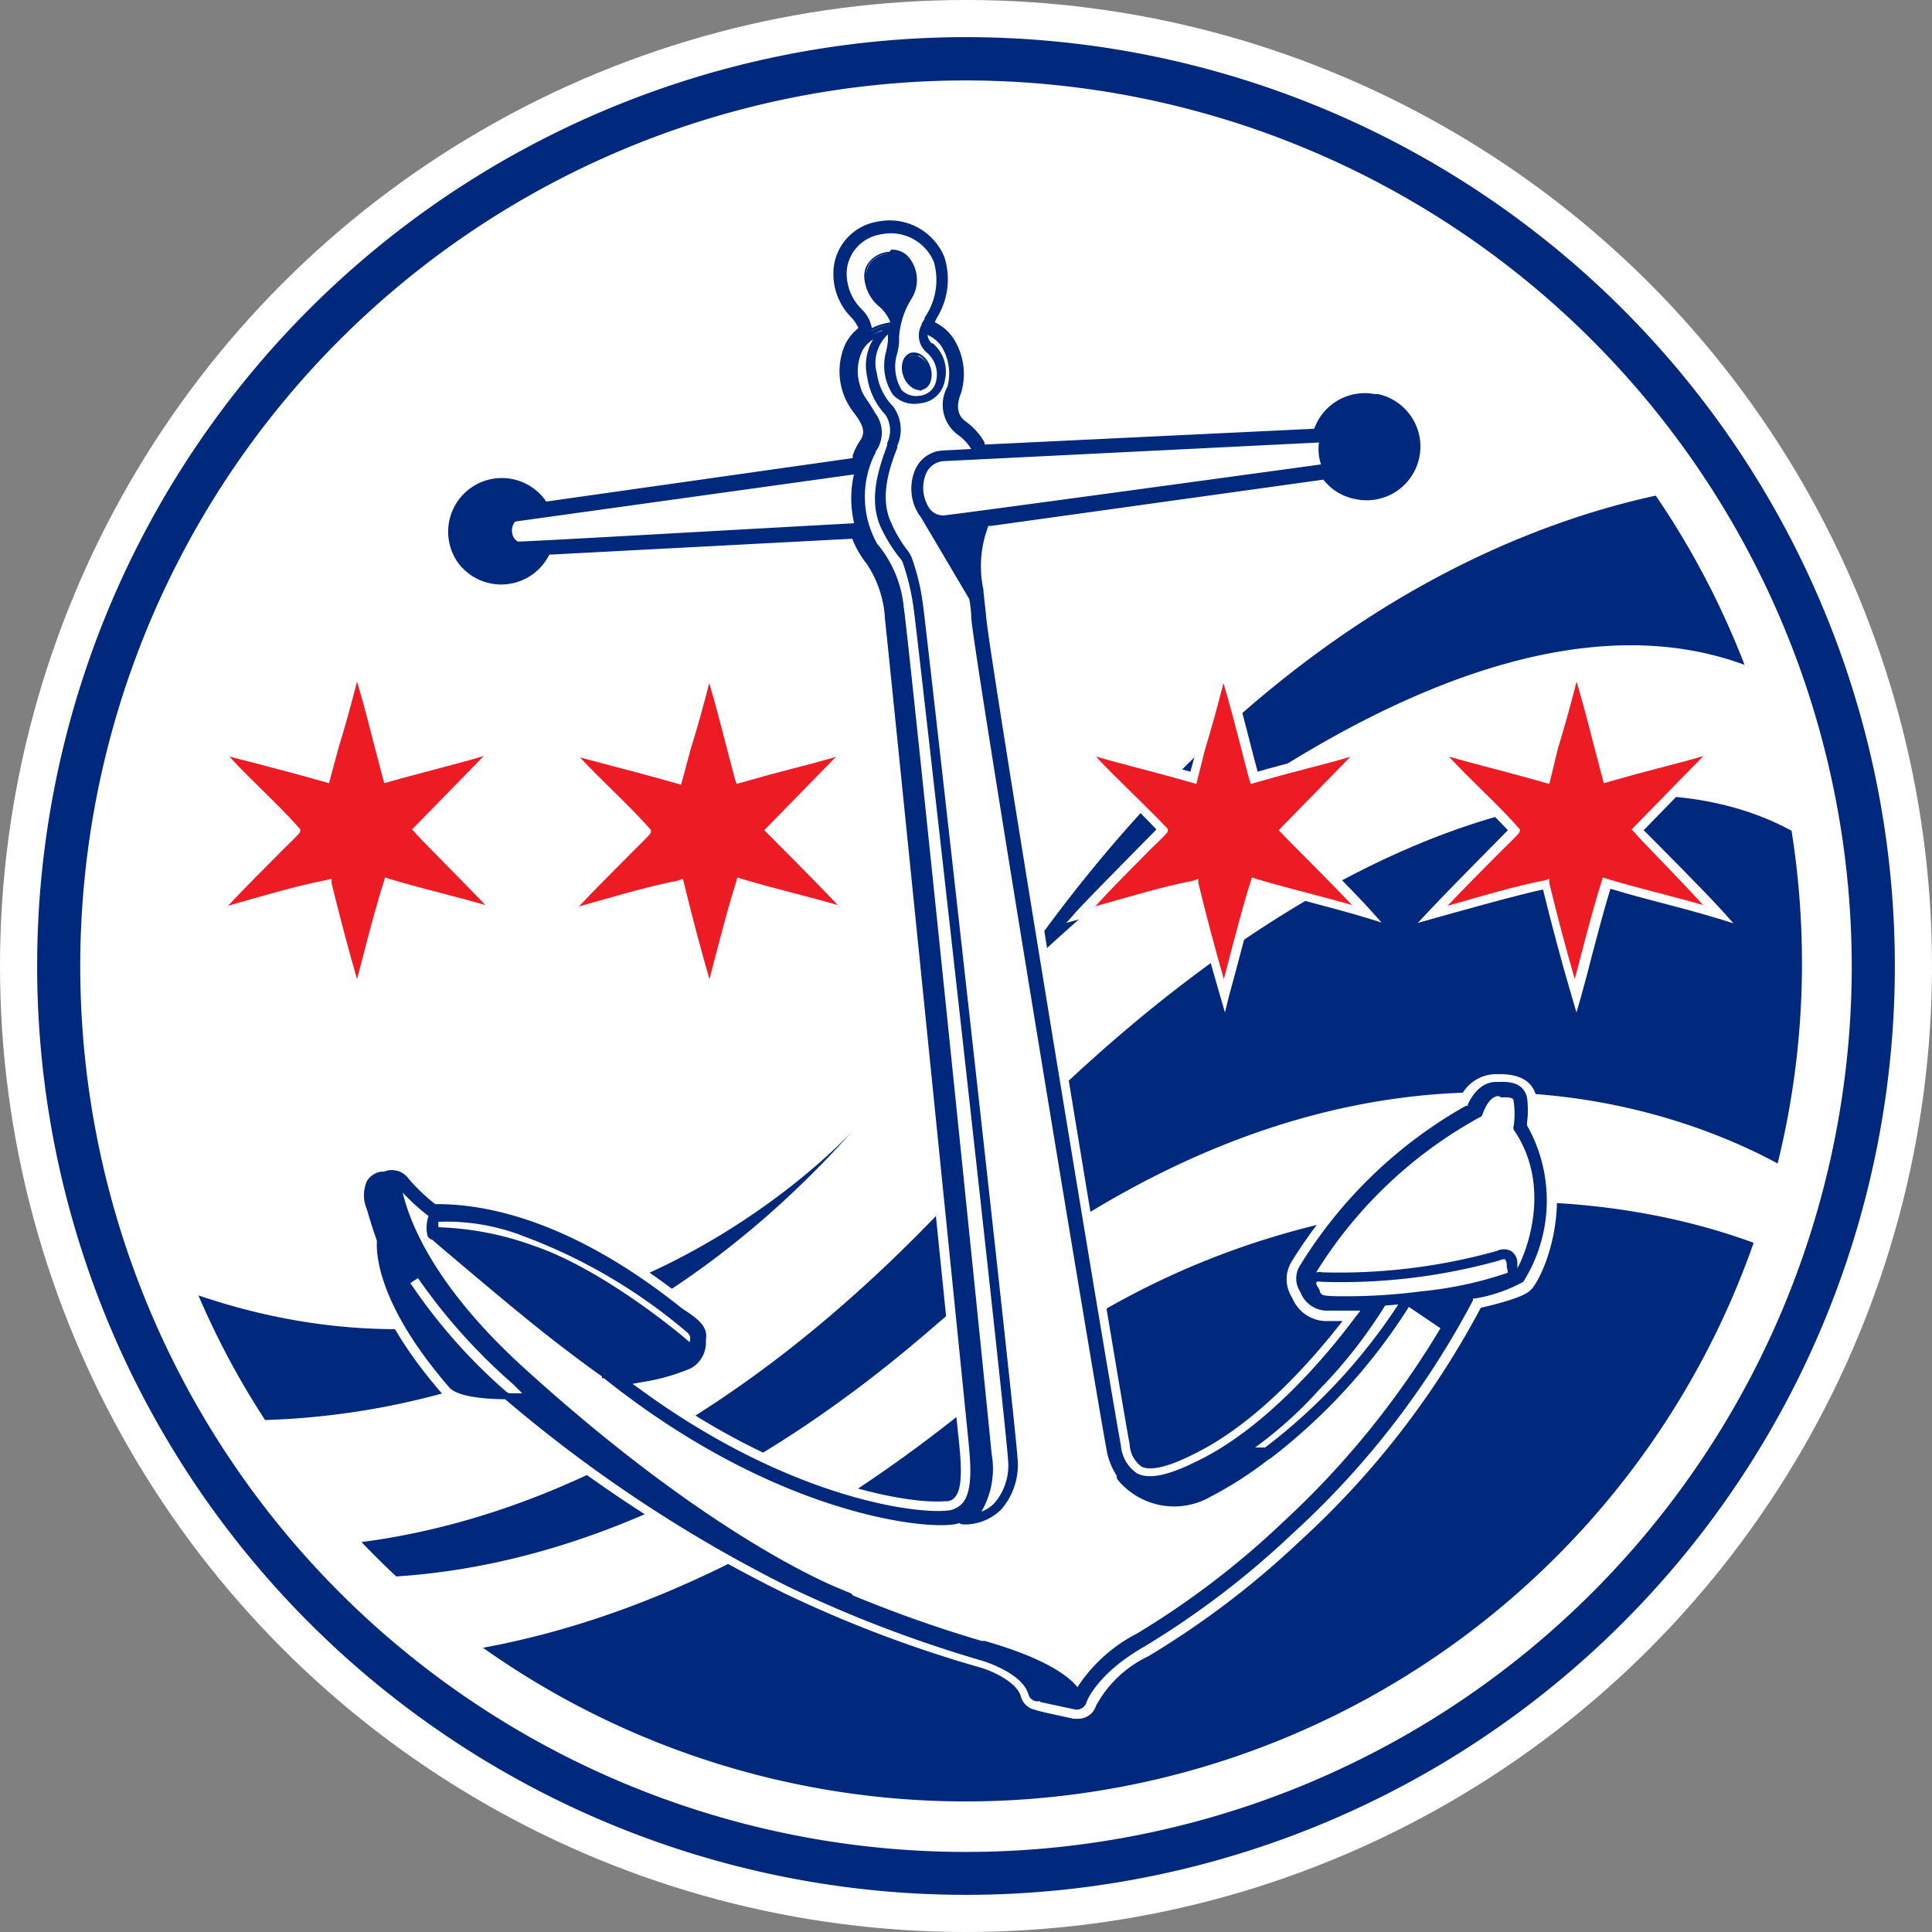 <?xml version="1.0"?>
<svg xmlns="http://www.w3.org/2000/svg" viewBox="0 0 104 104"><rect x="0" y="0" width="104" height="104" fill="#808080" stroke="none"/><defs><style>.cls-1,.cls-3{fill:#fff;}.cls-2{fill:#00287d;}.cls-3{stroke:#00287d;stroke-width:0.35px;}.cls-4{fill:#ed1c24;}</style></defs><title>CNMF-logo</title><g id="Layer_2" data-name="Layer 2"><g id="Layer_1-2" data-name="Layer 1"><circle class="cls-1" cx="52" cy="52" r="52"/><path class="cls-2" d="M53.28,74.82C43.19,83.25,33.88,87.25,26,88.7A44.95,44.95,0,0,0,94.4,66.9C83,62.71,66.2,64,53.28,74.82Z"/><path class="cls-2" d="M51.83,63.92c-12.48,13.57-24,18-32.37,19.09.6.63,1.23,1.25,1.87,1.85,7.62-.49,17.6-3.63,28.83-13.35,21.83-18.9,39.77-12,45.53-8.88A44.8,44.8,0,0,0,97,52a45.5,45.5,0,0,0-.56-7.28C87.59,39.89,70.65,43.47,51.83,63.92Z"/><path class="cls-2" d="M45.85,60.93l.1-.11Z"/><path class="cls-2" d="M45.85,60.93c-1.25,1.33-15.26,15.58-35.17,8.8a43.66,43.66,0,0,0,3.59,6.71C22.21,76.2,34.63,73.45,45.85,60.93Z"/><path class="cls-2" d="M53.91,53.4s23-23.9,40-17.61a44.71,44.71,0,0,0-4.78-9.11C80.4,28.58,66.46,34.64,53.91,53.4Z"/><path class="cls-2" d="M82.47,60.48a4.29,4.29,0,0,0,0-1.43c-.25-1.07-1.33-1-1.74-1h-.16a1.91,1.91,0,0,0-1.74,1.35,25.18,25.18,0,0,0-9,8.64,1.54,1.54,0,0,0,0,1.7,1.77,1.77,0,0,0,1.73,1.08h1.21c-1.46,2-4.6,5.72-8.2,7.54-.7.36-2.35,1.19-3.22.77a1.83,1.83,0,0,1-.77-1.38c-.64-3.43-7.07-42.38-7.25-44.55a11.51,11.51,0,0,0-.16-1.5,5.79,5.79,0,0,1,.16-3.06v-.15l17.75-2.41a3.14,3.14,0,1,0,.59-4.64,3.21,3.21,0,0,0-1.06,1.38l-17.4.86a3.87,3.87,0,0,0-1.08-1.2c-.13-.09-.53-.37-.18-1.24A3.8,3.8,0,0,0,51.48,18a3,3,0,0,0-.85-.78,4.22,4.22,0,0,0,.43-3.45,3.44,3.44,0,0,0-3.86-2,3.1,3.1,0,0,0-2.55,2.56,3.52,3.52,0,0,0,1,3,2.42,2.42,0,0,1,.27.36,2.94,2.94,0,0,0-.69.95,3.92,3.92,0,0,0,.51,3.77c.67.84.52,1,.34,1.3a4.15,4.15,0,0,0-.4.82L29.53,26.75a3.14,3.14,0,1,0-.78,4.43h0a3.3,3.3,0,0,0,1-1.07l16-.89a6,6,0,0,0,.72,1.22,5.42,5.42,0,0,1,1,2.91c.17,1.42,4.29,42.16,4.48,44.12.12,1.12.27,2.65-.23,3.26a1,1,0,0,1-.74.33c-1.77.17-8.36-.71-16.24-6.44a11.42,11.42,0,0,0,2.55-.79,1.82,1.82,0,0,0,1-1.56v-.13c.16-.9-.62-1.41-1.24-1.83L37,70.23l-.23-.18c-5.7-4.49-10.25-5.5-13.13-5.54a8.8,8.8,0,0,1-1.37-1.29,1.38,1.38,0,0,0-1.6-.5h-.14a1.32,1.32,0,0,0-.93.62,2.19,2.19,0,0,0-.05,1.72c.23.8.45,1.43.55,1.71-.05.85.13,3.64,4,8.07.58.66,2.4.72,3.09.71a76,76,0,0,0,15.21,10,66.2,66.2,0,0,0,10.52,4h0c.57.16,2.1.79,2.35,1.71a.78.78,0,0,0,.59.56l2.07.45a.78.78,0,0,0,.9-.53,6.32,6.32,0,0,1,3-2.82,46.7,46.7,0,0,0,8-6.1,46.28,46.28,0,0,0,9.8-12.66c2.2-.51,2.54-.81,2.66-.9A8.58,8.58,0,0,0,82.47,60.48Z"/><path class="cls-1" d="M58,92.52h-.21c-1.24-.27-1.81-.39-2.07-.48h0a1,1,0,0,1-.77-.73c-.2-.71-1.38-1.3-2.12-1.53h0a66.85,66.85,0,0,1-10.58-4A76.68,76.68,0,0,1,27,75.85h0c-.82,0-2.56-.09-3.18-.8-3.78-4.35-4.09-7.14-4-8.19-.09-.26-.31-.89-.54-1.68a2.43,2.43,0,0,1,.08-1.89,1.58,1.58,0,0,1,1.09-.74h.14a1.61,1.61,0,0,1,1.85.59,8.41,8.41,0,0,0,1.26,1.2c2.87,0,7.46,1.07,13.19,5.59l.24.2h.08c.66.44,1.54,1,1.35,2.08v.14a2,2,0,0,1-1.2,1.73,10.56,10.56,0,0,1-2.11.67c7.65,5.42,14,6.22,15.61,6.06a.6.6,0,0,0,.57-.25c.44-.53.28-2.06.18-3.07-.25-2.23-4.32-42.67-4.48-44.13a5.23,5.23,0,0,0-.91-2.78,5.58,5.58,0,0,1-.68-1.12l-15.7.87a3.54,3.54,0,0,1-3.53,1.54,3.31,3.31,0,0,1-2.17-1.41,3.38,3.38,0,0,1,3.39-5.24,3.31,3.31,0,0,1,2,1.23L45.43,24.2a4,4,0,0,1,.38-.74c.13-.19.22-.32-.33-1a4.16,4.16,0,0,1-.54-4,2.89,2.89,0,0,1,.59-.88l-.14-.17a3.79,3.79,0,0,1-1-3.19,3.35,3.35,0,0,1,2.74-2.76,3.71,3.71,0,0,1,4.14,2.21,4.25,4.25,0,0,1-.35,3.45,3,3,0,0,1,.74.72,4.1,4.1,0,0,1,.49,3.49c-.27.69,0,.87.1,1a3.91,3.91,0,0,1,1.07,1.15l17.11-.85a3.5,3.5,0,0,1,1.13-1.34,3.38,3.38,0,1,1,1.31,6.11,3.26,3.26,0,0,1-1.85-1L53.56,28.72a5.57,5.57,0,0,0-.15,3v.1c0,.41.11.87.15,1.39.18,2.12,6.6,41.07,7.25,44.54a1.57,1.57,0,0,0,.64,1.2c.76.37,2.39-.46,3-.77,3.3-1.67,6.21-5,7.82-7.07h-.71a2,2,0,0,1-2-1.25,1.82,1.82,0,0,1,0-2,25.51,25.51,0,0,1,9-8.67,2.13,2.13,0,0,1,2-1.37h.15c1.11,0,1.78.37,2,1.22a4.29,4.29,0,0,1,0,1.43c2.31,3.79.39,8.34-.34,9-.14.12-.5.43-2.66.93A46.45,46.45,0,0,1,69.93,83a47.19,47.19,0,0,1-8.12,6.16A6.23,6.23,0,0,0,59,91.82,1,1,0,0,1,58,92.52Zm-2-.9,1.86.4a.55.55,0,0,0,.62-.36c0-.07.59-1.57,3.08-3a46.42,46.42,0,0,0,8-6.09A45.88,45.88,0,0,0,79.29,70v-.1h.11A8.3,8.3,0,0,0,82,69a8.21,8.21,0,0,0,.2-8.42v-.15a5.08,5.08,0,0,0,0-1.35c-.19-.79-.9-.86-1.5-.84h-.17c-.29,0-1,.1-1.52,1.22v.07H78.9A24.72,24.72,0,0,0,70,68.09a1.3,1.3,0,0,0,0,1.46,1.53,1.53,0,0,0,1.52,1h1.71l-.3.39c-1.54,2.06-4.67,5.78-8.28,7.61-1.21.61-2.57,1.19-3.43.77a2,2,0,0,1-.88-1.5c-.65-3.47-7.08-42.47-7.25-44.58q-.08-.78-.15-1.38v-.11a6,6,0,0,1,.17-3.17l.09-.27h.15l17.88-2.49.09.1a2.86,2.86,0,0,0,1.66.95,2.89,2.89,0,1,0,1.18-5.66l-.18,0a2.89,2.89,0,0,0-3.18,1.73l-.06.14L53,23.93l0-.11a3.47,3.47,0,0,0-1-1.12q-.69-.48-.27-1.53a3.54,3.54,0,0,0-.44-3,2.45,2.45,0,0,0-.78-.72l-.19-.11.1-.21a3.94,3.94,0,0,0,.41-3.31,3.19,3.19,0,0,0-3.59-1.89,2.83,2.83,0,0,0-2.35,2.38,3.31,3.31,0,0,0,.93,2.77,1.73,1.73,0,0,1,.3.41l.09.16-.14.13a2.44,2.44,0,0,0-.62.87,3.6,3.6,0,0,0,.47,3.51c.66.84.64,1.18.36,1.59a3.13,3.13,0,0,0-.38.78v.13L29.4,27l-.08-.12a2.89,2.89,0,0,0-4.68,3.39,2.89,2.89,0,0,0,4.87-.3l.07-.12h.13L45.88,29l.06.16a5.34,5.34,0,0,0,.7,1.17,5.87,5.87,0,0,1,1,3c.16,1.43,4.26,41.9,4.48,44.12.12,1.23.27,2.75-.29,3.44a1.23,1.23,0,0,1-.91.43c-1.72.16-8.42-.68-16.4-6.49l-.47-.34.57-.1a10.86,10.86,0,0,0,2.56-.73A1.58,1.58,0,0,0,38,72.25v-.14c.12-.68-.39-1.08-1.12-1.57l-.13-.08-.24-.19c-5.63-4.45-10.14-5.45-12.93-5.45h-.15a9.94,9.94,0,0,1-1.41-1.34,1.12,1.12,0,0,0-1.35-.41h-.16a1.1,1.1,0,0,0-.76.51,1.91,1.91,0,0,0,0,1.52c.24.84.47,1.49.54,1.7h0v0c-.05.74.09,3.49,3.9,7.89.42.48,1.84.62,2.91.63h.09l.07.06a75.53,75.53,0,0,0,15.11,10,68.49,68.49,0,0,0,10.44,4h0S55,90,55.36,91.2a.52.52,0,0,0,.4.38H56Z"/><path class="cls-2" d="M81.77,60.63a4.9,4.9,0,0,0,0-1.43c-.13-.53-.67-.52-1.06-.51h-.19c-.28,0-.83.14-1.22,1.17-.45.21-4.94,2.41-9,8.52a.87.87,0,0,0,0,1,1.08,1.08,0,0,0,1.12.74H74c-.67,1-4.55,6.45-9.19,8.8-.87.44-2.65,1.35-3.82.77a2.38,2.38,0,0,1-1.14-1.85c-.65-3.44-7.08-42.45-7.26-44.63a12.25,12.25,0,0,0-.16-1.47,6.54,6.54,0,0,1,.19-3.37c.07-.18.13-.36.18-.53L71.4,25.37v.06a2.52,2.52,0,1,0,2.77-3.8l-.29-.05A2.43,2.43,0,0,0,72,22a2.35,2.35,0,0,0-1,1.46c-3.42.17-13.68.67-18.29.91A3.26,3.26,0,0,0,51.67,23a1.62,1.62,0,0,1-.43-2,3.16,3.16,0,0,0-.38-2.61,2.31,2.31,0,0,0-1.22-.86h0l.19-.39A3.8,3.8,0,0,0,50.4,14a2.76,2.76,0,0,0-3.11-1.61,2.4,2.4,0,0,0-2,2,2.87,2.87,0,0,0,.86,2.45,1.51,1.51,0,0,1,.49,1.07,2.18,2.18,0,0,0-.8.95,3.22,3.22,0,0,0,.41,3.07c.91,1.14.69,1.65.37,2.11a4.44,4.44,0,0,0-.45,1.05l-17,2.41a2.46,2.46,0,0,0-4.36,2.28,1.59,1.59,0,0,0,.13.22,2.49,2.49,0,0,0,1.58,1,2.43,2.43,0,0,0,1.85-.4,2.54,2.54,0,0,0,.91-1.16l16.88-.94A5,5,0,0,0,47,30a6.22,6.22,0,0,1,1.09,3.25c.17,1.41,4.29,42.16,4.48,44.13.13,1.3.3,2.92-.38,3.75a1.67,1.67,0,0,1-1.2.57c-2,.19-9.45-.82-18.08-7.62A11.25,11.25,0,0,0,37,73.22a1.23,1.23,0,0,0,.6-1V72c.08-.46-.4-.78-1-1.15l-.07-.05-.28-.21c-5.69-4.49-10.17-5.41-12.91-5.38a10.79,10.79,0,0,1-1.67-1.57.74.74,0,0,0-.91-.25h-.16a.75.75,0,0,0-.5.31,1.51,1.51,0,0,0,0,1.18c.28,1,.54,1.7.59,1.82-.05.31-.29,3,3.79,7.71.35.4,2,.51,2.83.48a76,76,0,0,0,15.25,10A66.19,66.19,0,0,0,53,88.9s2.4.67,2.81,2.18a.08.08,0,0,0,.08.07L58,91.6a.11.11,0,0,0,.12-.07s.55-1.71,3.32-3.21a46,46,0,0,0,7.94-6,45.71,45.71,0,0,0,9.81-12.76,11.71,11.71,0,0,0,2.66-.82C82.17,68.37,84.13,64.11,81.77,60.63ZM48.14,17.38a2.17,2.17,0,0,0-.74-1.11,2,2,0,0,1-.67-1.34,1,1,0,0,1,.2-.75,1.31,1.31,0,0,1,.91-.43,1,1,0,0,1,.72.22,1.63,1.63,0,0,1,.2,2A10.4,10.4,0,0,0,48.14,17.38Z"/><path class="cls-3" d="M27.65,27.91a.9.9,0,0,0-.25.81.76.76,0,0,0,.45.61c.63,0,12.45-.68,18.35-1a5.66,5.66,0,0,1,0-3Z"/><path class="cls-1" d="M25.64,73a30.56,30.56,0,0,1-3.42-4.11,29.61,29.61,0,0,0,5.18,5.83h.08A22.85,22.85,0,0,1,25.64,73Z"/><path class="cls-1" d="M28.11,75H27.4l-.13-.07h0a29.78,29.78,0,0,1-5.18-5.86l.41-.27a30.44,30.44,0,0,0,3.31,4h0c.5.52,1.1,1.09,1.82,1.72Z"/><path class="cls-3" d="M76.64,69.82l-.82.1h0a14.91,14.91,0,0,0,1.66-.26Z"/><path class="cls-1" d="M71.17,68.68a31,31,0,0,0,9.44-1.16.66.66,0,0,1,.61,0,.67.67,0,0,1,.26.51v.12a.75.75,0,0,1,0,.55.91.91,0,0,0,.22-.11c.22-.19,2.36-4.33-.06-7.85a.11.11,0,0,1,0-.08,4.33,4.33,0,0,0,0-1.39c-.08-.34-.39-.36-.86-.35h-.19c-.41,0-.79.39-1,1.09h0s-4.74,2.11-8.91,8.46a.61.61,0,0,0-.1.49.17.17,0,0,1,0-.1Q70.69,68.67,71.17,68.68Z"/><path class="cls-2" d="M70.4,69a.78.78,0,0,1,.12-.63c3.94-6,8.42-8.25,9-8.51.28-.74.71-1.16,1.19-1.16h.19c.44,0,.92,0,1,.48a4.35,4.35,0,0,1,0,1.44c2.49,3.65.25,7.85,0,8.05a.76.76,0,0,1-.26.15l-.46.18.24-.43a.72.72,0,0,0,0-.41v-.14c0-.13,0-.33-.17-.4a.58.58,0,0,0-.45,0,31.4,31.4,0,0,1-9.64,1.17c-.23,0-.4,0-.44.11s0,0,0,.06Zm10.27-10c-.33,0-.65.36-.87,1a.22.22,0,0,1-.16.15,23.85,23.85,0,0,0-8.79,8.34,1.09,1.09,0,0,1,.36,0h0a31.46,31.46,0,0,0,9.36-1.15.87.87,0,0,1,.77,0,.78.78,0,0,1,.34.64v.29c.46-.82,1.91-4.4-.2-7.46a.31.31,0,0,1,0-.19,4.62,4.62,0,0,0,0-1.34c0-.18-.16-.22-.68-.21Z"/><path class="cls-1" d="M52.92,78.26v0Z"/><path class="cls-2" d="M52.76,78.4h0a.09.09,0,0,0,0-.07v-.06h.35v.15Z"/><path class="cls-1" d="M52.94,78.5V79A4.86,4.86,0,0,0,52.94,78.5Z"/><path class="cls-2" d="M52.78,79v-.53h.35a5.23,5.23,0,0,1,0,.56h-.35Z"/><path class="cls-1" d="M36.94,72.66l-.54-.47c.21.18.32.29.33.3l.12.11c.16.14.29.25.27.39h0a.58.58,0,0,0,.18-.17C37.19,72.87,37.09,72.82,36.94,72.66Z"/><path class="cls-2" d="M36.84,73.38l.11-.46-.21-.19-.14-.12s-.11-.11-.32-.29l.23-.26c.26.21.45.37.55.47a.66.66,0,0,0,.21.15h.41l-.25.32a.69.69,0,0,1-.24.21Z"/><path class="cls-1" d="M52.34,32.08l-2.52-4.26m0-.05a1.07,1.07,0,0,1-.14-.16,2.33,2.33,0,0,1-.18-2.23,1.45,1.45,0,0,1,1.28-.86l1.9-.11a3,3,0,0,0-1-1.18A1.77,1.77,0,0,1,51.19,21a3,3,0,0,0-.36-2.43,2.07,2.07,0,0,0-1.14-.78,1,1,0,0,0,.28,1h0a1.78,1.78,0,0,1,.64,1.76,1.22,1.22,0,0,1-1.13,1,1.33,1.33,0,0,1-1.24-.38,2.65,2.65,0,0,1-.33-2.07,3.6,3.6,0,0,0,.13-.73v-.24h0a3.47,3.47,0,0,1,.06-.45h-.22a.06.06,0,0,1,0,.06,2.3,2.3,0,0,0-.9,2.5,3.42,3.42,0,0,0,.8,1.77.84.84,0,0,1,.15.18A2,2,0,0,1,48.05,24v.11c-.34.88-1.06,2.7-.33,4.21a6.87,6.87,0,0,0,.87,1.54,1.42,1.42,0,0,1,.21.33,12.47,12.47,0,0,1,.6,2.57c.08.52,1.28,11.08,2.56,22.59.57,5.15,2.45,22,2.52,23.24a3.44,3.44,0,0,1-.8,2.61,2.49,2.49,0,0,1-1.9.73.08.08,0,0,1-.08-.08h0a2.14,2.14,0,0,1-.65.16c-2,.19-9.68-.83-18.46-7.84a.09.09,0,0,1,0-.07h0s-1.61-1.13-3.5-2.65-5.64-4.81-5.69-4.84a0,0,0,0,1,0-.07h-.08a.08.08,0,0,1-.09-.06c0-.08-.12-.76.16-1h0a10,10,0,0,1-1.76-1.62.49.49,0,0,0-.34-.22h0c.12,1.08,1,5,6.59,10.14C36.82,81.87,43.18,85,45.06,85.82l.59.23a.07.07,0,0,1,0,.09h0a66.43,66.43,0,0,0,7.14,2.52h0a.06.06,0,0,1,.08,0c4.34,1.24,5,2.49,5.13,2.75a7.24,7.24,0,0,1,3.31-3.16,45.77,45.77,0,0,0,7.91-6A46.66,46.66,0,0,0,77.86,71.6h0l-2.07-1.41a31.09,31.09,0,0,1-7.57,8.23h0a18.58,18.58,0,0,1-3.12,2,3.69,3.69,0,0,1-4.7-.93h0a.07.07,0,0,1,0-.1h0a3.37,3.37,0,0,1-.6-1.45c-.64-3.44-7.08-42.47-7.26-44.65a9.78,9.78,0,0,0-.12-1.18.08.08,0,0,1-.08,0Z"/><path class="cls-2" d="M58,92l-.22-.56c0-.13-.62-1.32-4.71-2.53v.07l-.34-.12a69.92,69.92,0,0,1-7.16-2.53v-.23h-.18a.21.21,0,0,0,.1.14L44.93,86c-1.77-.75-8.21-3.84-17.25-12.11C22,68.66,21.14,64.66,21,63.55h.21l.05-.25a.7.7,0,0,1,.5.33,10.46,10.46,0,0,0,1.65,1.54h.14v.45H23.5a1.3,1.3,0,0,0,0,.73.15.15,0,0,0-.06-.09v.2h.22a.14.14,0,0,0-.06-.11h0l.31.26c.94.81,3.79,3.25,5.35,4.51,1.7,1.43,3.14,2.45,3.41,2.7h0l.12.16c8.73,6.84,16.3,7.84,18.27,7.7a2.34,2.34,0,0,0,.58-.14l.64-.27-.21.37A2.2,2.2,0,0,0,53.52,81a3.21,3.21,0,0,0,.72-2.42c-.07-1.25-2-18.91-2.51-23.22-1.26-11.29-2.48-22.06-2.56-22.58a11.93,11.93,0,0,0-.6-2.51,1.4,1.4,0,0,0-.16-.26,7.44,7.44,0,0,1-.93-1.59c-.77-1.62,0-3.5.32-4.41l.05-.11a1.69,1.69,0,0,0-.09-1.59l-.12-.14a3.69,3.69,0,0,1-.87-1.9,2.56,2.56,0,0,1,.94-2.71v-.11h.74l-.07.34a2.7,2.7,0,0,0-.06.41v.26a2.89,2.89,0,0,1-.13.77,2.42,2.42,0,0,0,.27,1.84,1.12,1.12,0,0,0,1,.31,1,1,0,0,0,.94-.94,1.72,1.72,0,0,0-.26-1.27l-.3-.26a1.16,1.16,0,0,1-.35-1.24l.07-.24.24.07a2.41,2.41,0,0,1,1.26.88A3.16,3.16,0,0,1,51.4,21a1.54,1.54,0,0,0,.41,2,3.38,3.38,0,0,1,1,1.28l.16.33H52.6l-1.89.1a1.23,1.23,0,0,0-1.08.73,2.1,2.1,0,0,0,.16,2l.12.14.09.09v.07l2.48,4.06h.15l0,.4c0,.33.07.68.1,1.07C53,35.53,59.4,74.5,60,77.91a3.27,3.27,0,0,0,.55,1.35l.14.18-.06.06a3.48,3.48,0,0,0,4.26.62,18.25,18.25,0,0,0,3.08-2l.08-.06h0a31.13,31.13,0,0,0,7.44-8.12l.13-.21,2.24,1.51h.36l-.21.36A47.12,47.12,0,0,1,69.4,82.33a45.43,45.43,0,0,1-8,6,7,7,0,0,0-3.21,3Zm-5.17-3.67H53c3.3.94,4.55,1.92,5,2.49a8.42,8.42,0,0,1,3.21-2.89,45.4,45.4,0,0,0,7.86-6A46.83,46.83,0,0,0,77.54,71.5l-1.7-1.15A31.57,31.57,0,0,1,68.4,78.5l-.11.06a20.32,20.32,0,0,1-3.11,2,3.93,3.93,0,0,1-5-.89.34.34,0,0,1-.07-.24A3.67,3.67,0,0,1,59.56,78c-.64-3.41-7.08-42.43-7.27-44.67a6.89,6.89,0,0,0-.1-1v-.06h0l-2.63-4.45h0l-.08-.1a2.59,2.59,0,0,1-.2-2.47,1.71,1.71,0,0,1,1.49-1l1.51-.08a2.58,2.58,0,0,0-.71-.76A2,2,0,0,1,51,20.82a2.77,2.77,0,0,0-.33-2.19,1.81,1.81,0,0,0-.74-.6.77.77,0,0,0,.22.45h.06a2,2,0,0,1,.65,2,1.47,1.47,0,0,1-1.34,1.23,1.57,1.57,0,0,1-1.45-.46A2.81,2.81,0,0,1,47.68,19a4.16,4.16,0,0,0,.12-.69V18h0a2.08,2.08,0,0,0-.6,2.09,3.19,3.19,0,0,0,.79,1.7.87.87,0,0,1,.17.21,2.12,2.12,0,0,1,.14,2v.11c-.33.84-1,2.59-.34,4a7.06,7.06,0,0,0,.86,1.48,1.87,1.87,0,0,1,.24.38,11.86,11.86,0,0,1,.63,2.63c.08.54,1.3,11.31,2.56,22.61.48,4.31,2.45,22,2.52,23.25a3.65,3.65,0,0,1-.86,2.78,2.79,2.79,0,0,1-2.08.82.44.44,0,0,1-.19-.07,2.1,2.1,0,0,1-.5.09c-2,.19-9.79-.83-18.63-7.89H32.4v-.1c-.39-.27-1.8-1.29-3.44-2.6s-4.46-3.7-5.4-4.5l-.3-.26h0a.31.31,0,0,1-.13-.06.3.3,0,0,1-.13-.21,1.89,1.89,0,0,1,.07-1,11.06,11.06,0,0,1-1.39-1.26c.37,1.59,1.69,5,6.39,9.31,9,8.21,15.36,11.28,17.11,12l.58.24a.32.32,0,0,1,.15.13,68.94,68.94,0,0,0,6.86,2.43Z"/><path class="cls-1" d="M71.15,23.68l-20.35,1a1.25,1.25,0,0,0-1.12.75,2.12,2.12,0,0,0,.17,2,1.06,1.06,0,0,0,1,.49c.82,0,16.26-2.1,20.55-2.74A2.37,2.37,0,0,1,71.15,23.68Z"/><path class="cls-2" d="M50.73,28.14a1.23,1.23,0,0,1-1-.57,2.35,2.35,0,0,1-.18-2.2,1.48,1.48,0,0,1,1.27-.85c1.65-.1,15.25-.77,20.35-1h.23v.22a2.24,2.24,0,0,0,.24,1.39l.12.22-.53.07c-4.82.66-19.47,2.66-20.28,2.74ZM71,23.82l-20.14,1a1.11,1.11,0,0,0-1,.65A2,2,0,0,0,50,27.32a.9.9,0,0,0,.85.42c.8-.08,15.45-2.08,20.26-2.74h0A2.62,2.62,0,0,1,71,23.82Z"/><path class="cls-1" d="M46.88,17.82a3.3,3.3,0,0,1,1.18-.36,2.18,2.18,0,0,0-.69-1A2.18,2.18,0,0,1,46.63,15a1.27,1.27,0,0,1,.25-.88,1.53,1.53,0,0,1,1-.48,1.22,1.22,0,0,1,.84.26A1.83,1.83,0,0,1,49,16.16a4.51,4.51,0,0,0-.72,2h0v.25a3.8,3.8,0,0,1-.13.75A2.45,2.45,0,0,0,48.4,21a1.16,1.16,0,0,0,1.09.32,1.06,1.06,0,0,0,1-.9,1.6,1.6,0,0,0-.57-1.61h0a1.12,1.12,0,0,1-.25-1.4l.2-.38a3.62,3.62,0,0,0,.5-3,2.61,2.61,0,0,0-3-1.51,2.27,2.27,0,0,0-1.88,1.92,2.7,2.7,0,0,0,.88,2.27A1.7,1.7,0,0,1,46.88,17.82Zm2.63,1.39a1.12,1.12,0,0,1,.52.63,1.13,1.13,0,0,1,0,.81.53.53,0,0,1-.33.31.56.56,0,0,1-.44-.05,1.05,1.05,0,0,1-.52-.63,1.13,1.13,0,0,1,0-.81.55.55,0,0,1,.72-.28Z"/><path class="cls-2" d="M49.25,21.44a1.14,1.14,0,0,1-.92-.38,2.47,2.47,0,0,1-.3-2,4.57,4.57,0,0,0,.12-.74.38.38,0,0,0,0-.15v-.12a4.64,4.64,0,0,1,.72-2,1.71,1.71,0,0,0-.21-2.15,1.11,1.11,0,0,0-.78-.25,1.42,1.42,0,0,0-1,.46,1,1,0,0,0-.23.81,2.06,2.06,0,0,0,.7,1.4,2.22,2.22,0,0,1,.72,1.06v.1H48a3,3,0,0,0-1.14.35l-.12.06v-.07a1.6,1.6,0,0,0-.5-1,2.83,2.83,0,0,1-.83-2.34,2.36,2.36,0,0,1,2-2,2.68,2.68,0,0,1,3,1.56,3.66,3.66,0,0,1-.5,3.08v.08l-.16.31a1,1,0,0,0,.3,1.31h0a1.67,1.67,0,0,1,.6,1.68,1.16,1.16,0,0,1-1.06,1Zm-1.28-8a1.21,1.21,0,0,1,.84.29,1.9,1.9,0,0,1,.25,2.36,4.52,4.52,0,0,0-.66,2v.27a3.27,3.27,0,0,1-.13.76A2.42,2.42,0,0,0,48.54,21a1.12,1.12,0,0,0,1,.3,1,1,0,0,0,.86-.83,1.53,1.53,0,0,0-.51-1.49h0a1.2,1.2,0,0,1-.28-1.5c0-.1.11-.2.16-.31v-.07a3.55,3.55,0,0,0,.5-3,2.51,2.51,0,0,0-2.87-1.48,2.17,2.17,0,0,0-1.81,1.85,2.68,2.68,0,0,0,.81,2.19,1.85,1.85,0,0,1,.53,1,3.52,3.52,0,0,1,1-.31,2.1,2.1,0,0,0-.63-.87A2.25,2.25,0,0,1,46.53,15a1.21,1.21,0,0,1,.28-.93,1.55,1.55,0,0,1,1.08-.52ZM49.51,21a.72.72,0,0,1-.32-.08,1.18,1.18,0,0,1-.56-.68,1.21,1.21,0,0,1,0-.88A.72.72,0,0,1,49,19a.7.7,0,0,1,.51.05h0a1.18,1.18,0,0,1,.56.68,1.21,1.21,0,0,1,0,.88.69.69,0,0,1-.38.35.64.64,0,0,1-.19.08Zm-.27-1.84H49.1a.45.45,0,0,0-.28.26,1,1,0,0,0,0,.74,1,1,0,0,0,.46.58.5.5,0,0,0,.38,0,.53.53,0,0,0,.29-.26,1,1,0,0,0,0-.74,1,1,0,0,0-.46-.58h0a.53.53,0,0,0-.25.05Z"/><path class="cls-1" d="M46.24,18.75a2.71,2.71,0,0,0-.18,2.07,2.23,2.23,0,0,0,.38.81c.11.16.27.39.48.76a1.58,1.58,0,0,1,0,1.89c0,.09-.1.18-.14.27A5.42,5.42,0,0,0,47,29.4a6,6,0,0,1,1.42,3.34c.26,1.62,4.49,43,4.73,45.56.2,2.22-.48,3.08-.92,3.4A2.27,2.27,0,0,0,53.6,81a3.29,3.29,0,0,0,.75-2.48c-.15-2.43-5-45.56-5.07-45.82a12.86,12.86,0,0,0-.61-2.52,1.75,1.75,0,0,0-.18-.29,7.22,7.22,0,0,1-.91-1.57c-.76-1.58,0-3.44.32-4.34l.05-.11a1.7,1.7,0,0,0-.1-1.66,1,1,0,0,0-.13-.16,3.46,3.46,0,0,1-.84-1.85,2.49,2.49,0,0,1,.63-2.42A2.24,2.24,0,0,0,46.24,18.75Z"/><path class="cls-2" d="M51.54,82l.53-.39c.41-.29,1-1.1.85-3.25-.23-2.57-4.46-43.91-4.72-45.49a5.89,5.89,0,0,0-1.39-3.29,5.64,5.64,0,0,1-.22-5l.12-.22v0a1.41,1.41,0,0,0,0-1.72c-.21-.36-.36-.59-.47-.76a2.14,2.14,0,0,1-.41-.86,2.85,2.85,0,0,1,.2-2.18h0a2.38,2.38,0,0,1,1.37-1l.69-.23-.52.52A2.36,2.36,0,0,0,47,20.29a3.45,3.45,0,0,0,.8,1.77c0,.06.11.12.15.18A1.93,1.93,0,0,1,48,24.06v.11c-.35.89-1.06,2.7-.34,4.21a7.44,7.44,0,0,0,.91,1.44,1.2,1.2,0,0,1,.21.34,12.53,12.53,0,0,1,.6,2.56c0,.25,4.92,43.34,5.08,45.83a3.45,3.45,0,0,1-.81,2.61,2.36,2.36,0,0,1-1.49.71ZM47,18.27a1.8,1.8,0,0,0-.55.55h0a2.54,2.54,0,0,0-.16,1.91,2,2,0,0,0,.34.74c.13.19.28.42.5.79a1.74,1.74,0,0,1,0,2.06v.06a2.12,2.12,0,0,0-.11.21,5.19,5.19,0,0,0,.19,4.67,6.23,6.23,0,0,1,1.44,3.43c.26,1.64,4.49,43,4.73,45.57a4.57,4.57,0,0,1-.55,3.11,1.83,1.83,0,0,0,.72-.48,3.11,3.11,0,0,0,.71-2.34c-.14-2.32-5-45.51-5.08-45.8a12.27,12.27,0,0,0-.59-2.48.7.7,0,0,0-.15-.23,8.21,8.21,0,0,1-1-1.6c-.79-1.64,0-3.56.32-4.48v-.12a1.55,1.55,0,0,0-.08-1.49l-.12-.14a3.72,3.72,0,0,1-.88-1.93A2.73,2.73,0,0,1,47,18.27Z"/><path class="cls-1" d="M37.06,72.53c.15.14.19.14.21.14a1.06,1.06,0,0,0,.12-.34h0a.71.71,0,0,0-.34-.84,29.41,29.41,0,0,0-8.7-5.1,11.16,11.16,0,0,0-4.88-.8c-.15.16-.13.56-.11.77a14,14,0,0,1,5.34,1C32.23,68.52,36.4,71.92,37.06,72.53Z"/><path class="cls-2" d="M37.33,72.92h-.06c-.12,0-.22-.06-.38-.21-.68-.62-4.82-4-8.26-5.14a13.79,13.79,0,0,0-5.24-1h-.23v-.23a1.31,1.31,0,0,1,.17-1l.06-.06h.09a11.24,11.24,0,0,1,5,.81,29.33,29.33,0,0,1,8.77,5.14.92.92,0,0,1,.42,1.09c-.08.33-.13.46-.25.53ZM23.76,66.07a16.41,16.41,0,0,1,5,1c3.4,1.15,7.38,4.31,8.36,5.18h0c.09-.32,0-.43-.24-.62a29.29,29.29,0,0,0-8.63-5.06,11.38,11.38,0,0,0-4.65-.8,1.31,1.31,0,0,0,0,.28Z"/><path class="cls-1" d="M70.93,69.55c.13.25.17.31.82.36a30.47,30.47,0,0,0,4.87-.27,20.24,20.24,0,0,0,4.68-1c.12-.08.08-.31,0-.5V68c0-.13,0-.32-.17-.4a.53.53,0,0,0-.46,0,31.53,31.53,0,0,1-9.51,1.21c-.24,0-.4,0-.45.12s0,.19.09.35A2.1,2.1,0,0,1,70.93,69.55Z"/><path class="cls-2" d="M72.4,70.1h-.68c-.69,0-.79-.12-1-.45h0a.51.51,0,0,0-.09-.16c-.06-.09-.22-.34-.1-.54s.4-.2.6-.21a31.1,31.1,0,0,0,9.45-1.16.72.72,0,0,1,.61,0,.66.66,0,0,1,.26.52v.12c0,.2.12.54-.12.69a19.33,19.33,0,0,1-4.75,1A34.31,34.31,0,0,1,72.4,70.1Zm-1.55-1a.89.89,0,0,0,.08.17,1.18,1.18,0,0,1,.11.19v.05c.1.2.12.23.67.26a31.22,31.22,0,0,0,4.83-.26,20.35,20.35,0,0,0,4.63-1,1.59,1.59,0,0,0-.06-.3v-.14a.66.66,0,0,0-.09-.28.52.52,0,0,0-.3.06A31.77,31.77,0,0,1,71.12,69a.54.54,0,0,0-.25,0Z"/><path class="cls-1" d="M75.6,70.06l-1.14.1a26.47,26.47,0,0,1-3.6,4.56,21.22,21.22,0,0,1-3.58,3.18l-.21.14,1.08.12A31.42,31.42,0,0,0,75.6,70.06Z"/><path class="cls-2" d="M68.2,78.34l-1.61-.17.44-.31.15-.1a21.42,21.42,0,0,0,3.56-3.16,26.09,26.09,0,0,0,3.57-4.53V70l1.62-.17-.18.3a31.56,31.56,0,0,1-7.49,8.14Zm-.64-.42.54,0a30.9,30.9,0,0,0,7.17-7.7l-.71.06A26.19,26.19,0,0,1,71,74.82,22,22,0,0,1,67.56,77.92Z"/><path class="cls-2" d="M52,102a50,50,0,1,1,50-50A50,50,0,0,1,52,102ZM52,4.33A47.68,47.68,0,1,0,99.68,52h0A47.73,47.73,0,0,0,52,4.33Z"/><path class="cls-4" d="M11.65,40.28c2,.54,4,1,6,1.62.54-2,1.11-4,1.61-6.07.63,1.94,1.12,4,1.67,6.07,2-.59,4.08-1,6-1.67l-4.36,4.46S26,48.08,27,49.21c-2-.61-4.06-1.07-6-1.67-.62,2-1.1,4.05-1.66,6.07q-.87-2.94-1.62-6c-1.94.42-4.13,1.06-6.12,1.62C13,47.71,16,44.73,16,44.71c-1.37-1.49-3-3-4.29-4.41"/><path class="cls-1" d="M19.28,54.5,19,53.68c-.56-1.9-1.08-3.85-1.56-5.8-1.51.34-3.15.8-4.75,1.24l-2,.56.6-.64c.94-1,2.48-2.56,3.51-3.6l.74-.75c-.56-.6-1.18-1.2-1.77-1.79-.83-.8-1.68-1.64-2.38-2.46l-.51-.6.76.21,2,.53,3.74,1,.38-1.41c.39-1.44.8-2.92,1.17-4.41l.2-.83.26.81c.44,1.35.82,2.8,1.18,4.19.14.55.28,1.11.43,1.65.79-.23,1.61-.44,2.4-.65,1.13-.29,2.29-.59,3.37-.94l.94-.3-4.87,5c.7.7,3.37,3.38,4.24,4.35l.59.66-.84-.26c-1-.3-2-.57-3-.83s-1.86-.49-2.77-.79c-.36,1.18-.68,2.42-1,3.62-.19.74-.38,1.48-.59,2.22Zm-1.43-7.2,0,.24c.42,1.73.88,3.47,1.37,5.17l.36-1.37c.33-1.29.68-2.62,1.08-3.87l.07-.24.23.08c1,.3,2,.56,3,.82.72.19,1.45.38,2.17.59-1.35-1.42-3.78-3.83-3.78-3.9l-.17-.17,3.86-3.95c-.82.24-1.66.46-2.48.68s-1.77.46-2.63.71l-.24.07-.07-.24c-.17-.63-.33-1.26-.5-1.9-.28-1.1-.57-2.24-.9-3.33-.31,1.21-.64,2.41-1,3.58l-.51,1.89-.24-.07c-1.3-.37-2.66-.73-4-1.08l-1.12-.28c.56.61,1.19,1.23,1.8,1.83s1.33,1.3,1.94,2l.07.07v.09c0,.11,0,.11-1,1.09-.78.79-2,2-2.89,2.95l.27-.08c1.68-.47,3.42-1,5-1.3Z"/><path class="cls-4" d="M30.56,40.28c2,.54,4,1,6,1.62.54-2,1.11-4,1.61-6.07.63,1.94,1.12,4,1.67,6.07,2-.59,4.08-1,6-1.67l-4.36,4.46s3.4,3.39,4.41,4.52c-2-.61-4.06-1.07-6-1.67-.62,2-1.1,4.05-1.67,6.07-.57-2-1.1-4-1.61-6-1.94.42-4.13,1.06-6.12,1.62,1.43-1.52,4.4-4.5,4.4-4.52-1.37-1.49-3.05-3-4.3-4.41"/><path class="cls-1" d="M38.2,54.5,38,53.68c-.56-1.86-1.08-3.86-1.56-5.8-1.51.34-3.15.8-4.74,1.24l-2,.56.6-.64c.93-1,2.48-2.56,3.5-3.59l.75-.76c-.56-.6-1.18-1.2-1.77-1.79-.83-.8-1.68-1.64-2.38-2.46l-.52-.6.77.21,2,.53,3.74,1,.39-1.44c.39-1.43.79-2.9,1.15-4.38l.21-.84.26.82c.44,1.35.82,2.8,1.18,4.19.14.55.28,1.11.43,1.65.79-.23,1.61-.44,2.4-.65,1.13-.29,2.29-.59,3.37-.94l.94-.3-4.87,5c.7.7,3.37,3.38,4.24,4.35l.59.66-.84-.26c-1-.3-2-.57-3-.83s-1.87-.49-2.78-.77c-.36,1.18-.68,2.41-1,3.61-.19.74-.39,1.49-.59,2.23Zm-1.44-7.2.06.24c.42,1.74.88,3.47,1.37,5.17l.36-1.38c.34-1.29.68-2.61,1.08-3.86l.07-.24.23.08c1,.3,2,.56,3,.82.72.19,1.45.38,2.17.59-1.34-1.42-3.76-3.83-3.79-3.86l-.17-.17L45,40.74c-.81.24-1.65.46-2.47.67s-1.77.47-2.63.72l-.24.07L39.58,42c-.17-.63-.33-1.26-.5-1.9-.28-1.1-.58-2.24-.9-3.33-.31,1.2-.63,2.39-1,3.55L36.73,42l-.07.24-.24-.07c-1.3-.37-2.66-.73-4-1.08l-1.2-.32c.57.61,1.2,1.23,1.81,1.83s1.33,1.3,1.94,2l.07.07v.09c0,.11,0,.11-1,1.1-.82.83-2,2-2.88,2.94l.27-.08c1.68-.47,3.42-1,5-1.3Z"/><path class="cls-4" d="M58.31,40.28c2,.54,4,1,6,1.62.54-2,1.11-4,1.61-6.07.64,1.94,1.12,4,1.67,6.07,2-.59,4.08-1,6-1.67l-4.36,4.46s3.4,3.39,4.41,4.52c-2-.61-4.06-1.07-6-1.67-.62,2-1.1,4.05-1.66,6.07q-.87-2.94-1.62-6c-1.94.42-4.13,1.06-6.12,1.62,1.44-1.52,4.41-4.5,4.41-4.52-1.38-1.49-3.06-3-4.3-4.41"/><path class="cls-1" d="M65.94,54.5l-.24-.82c-.56-1.9-1.08-3.85-1.56-5.8-1.51.34-3.15.8-4.74,1.24l-2,.56L58,49c.94-1,2.56-2.63,3.52-3.61l.73-.74c-.56-.6-1.18-1.2-1.77-1.79-.83-.81-1.68-1.64-2.38-2.46l-.51-.6.76.21,2,.53c1.23.33,2.5.66,3.73,1l.38-1.39c.39-1.44.8-2.94,1.17-4.43l.2-.83.27.81c.44,1.35.81,2.8,1.17,4.2.14.55.28,1.1.43,1.64.79-.23,1.61-.44,2.41-.65,1.12-.29,2.28-.59,3.36-.94l.94-.3-4.87,5c.7.7,3.37,3.38,4.24,4.35l.59.66-.84-.26c-1-.3-2-.57-3-.83s-1.87-.49-2.78-.77c-.36,1.18-.68,2.41-1,3.61-.2.75-.39,1.49-.6,2.23Zm-1.43-7.2v.24c.42,1.73.88,3.47,1.37,5.17l.36-1.38c.34-1.29.68-2.61,1.08-3.86l.07-.24.23.08c1,.3,2,.56,3,.82.71.19,1.44.38,2.16.59C71.44,47.3,69,44.89,69,44.86l-.17-.17,3.86-3.95c-.82.24-1.66.46-2.48.67s-1.77.47-2.63.72l-.24.07L67.26,42c-.17-.62-.33-1.26-.49-1.89-.29-1.11-.58-2.25-.91-3.34-.31,1.22-.64,2.42-1,3.6L64.4,42.2l-.24-.07c-1.3-.37-2.65-.73-4-1.08L59,40.73c.56.61,1.19,1.22,1.8,1.82s1.33,1.31,2,2l.06.07v.09c0,.11,0,.11-1,1.08-.78.79-2,2-2.9,3l.27-.08c1.68-.47,3.42-1,5-1.3Z"/><path class="cls-4" d="M77.23,40.28c2,.54,4,1,6,1.62.54-2,1.11-4,1.61-6.07.63,1.94,1.12,4,1.67,6.07,2-.59,4.08-1,6-1.67l-4.36,4.46s3.4,3.39,4.41,4.52c-2-.61-4.06-1.07-6-1.67-.62,2-1.1,4.05-1.66,6.07q-.87-2.94-1.62-6c-1.94.42-4.13,1.06-6.12,1.62,1.44-1.52,4.4-4.5,4.4-4.52-1.37-1.49-3-3-4.29-4.41"/><path class="cls-1" d="M84.86,54.5l-.24-.82c-.56-1.9-1.08-3.85-1.56-5.8-1.51.34-3.15.8-4.74,1.24l-2,.56.6-.64c.94-1,2.55-2.63,3.52-3.61l.73-.74c-.56-.6-1.18-1.2-1.77-1.79-.83-.8-1.68-1.64-2.38-2.46l-.52-.6.77.21,2,.53c1.24.32,2.51.66,3.75,1l.38-1.4c.39-1.44.8-2.93,1.16-4.42l.21-.84.26.82c.44,1.35.81,2.79,1.18,4.18.14.56.28,1.11.43,1.66.79-.23,1.61-.44,2.4-.65,1.13-.29,2.29-.59,3.37-.94l.94-.3-4.87,5c.7.7,3.37,3.38,4.24,4.35l.59.66-.84-.26c-1-.3-2-.57-3-.83s-1.87-.49-2.78-.77c-.36,1.18-.68,2.41-1,3.61-.19.75-.38,1.49-.59,2.23ZM83.4,47.3v.24c.42,1.73.88,3.47,1.37,5.17l.36-1.38c.34-1.28.68-2.61,1.08-3.86l.07-.24.23.08c1,.3,2,.56,3,.82.72.19,1.45.38,2.17.59C90.4,47.3,88,44.89,88,44.82l-.17-.17,3.86-3.95c-.82.24-1.66.46-2.48.67s-1.77.47-2.63.72l-.24.07-.07-.24c-.17-.63-.33-1.27-.5-1.9-.28-1.11-.58-2.24-.9-3.33-.31,1.21-.64,2.41-1,3.58L83.4,42.2l-.24-.07c-1.31-.37-2.66-.73-4-1.08L78,40.73c.56.61,1.19,1.23,1.8,1.83s1.33,1.3,1.94,2l.07.07v.09c0,.11,0,.11-1,1.09-.77.78-2,2-2.89,2.95l.28-.08c1.67-.47,3.41-1,5-1.3Z"/></g></g></svg>
